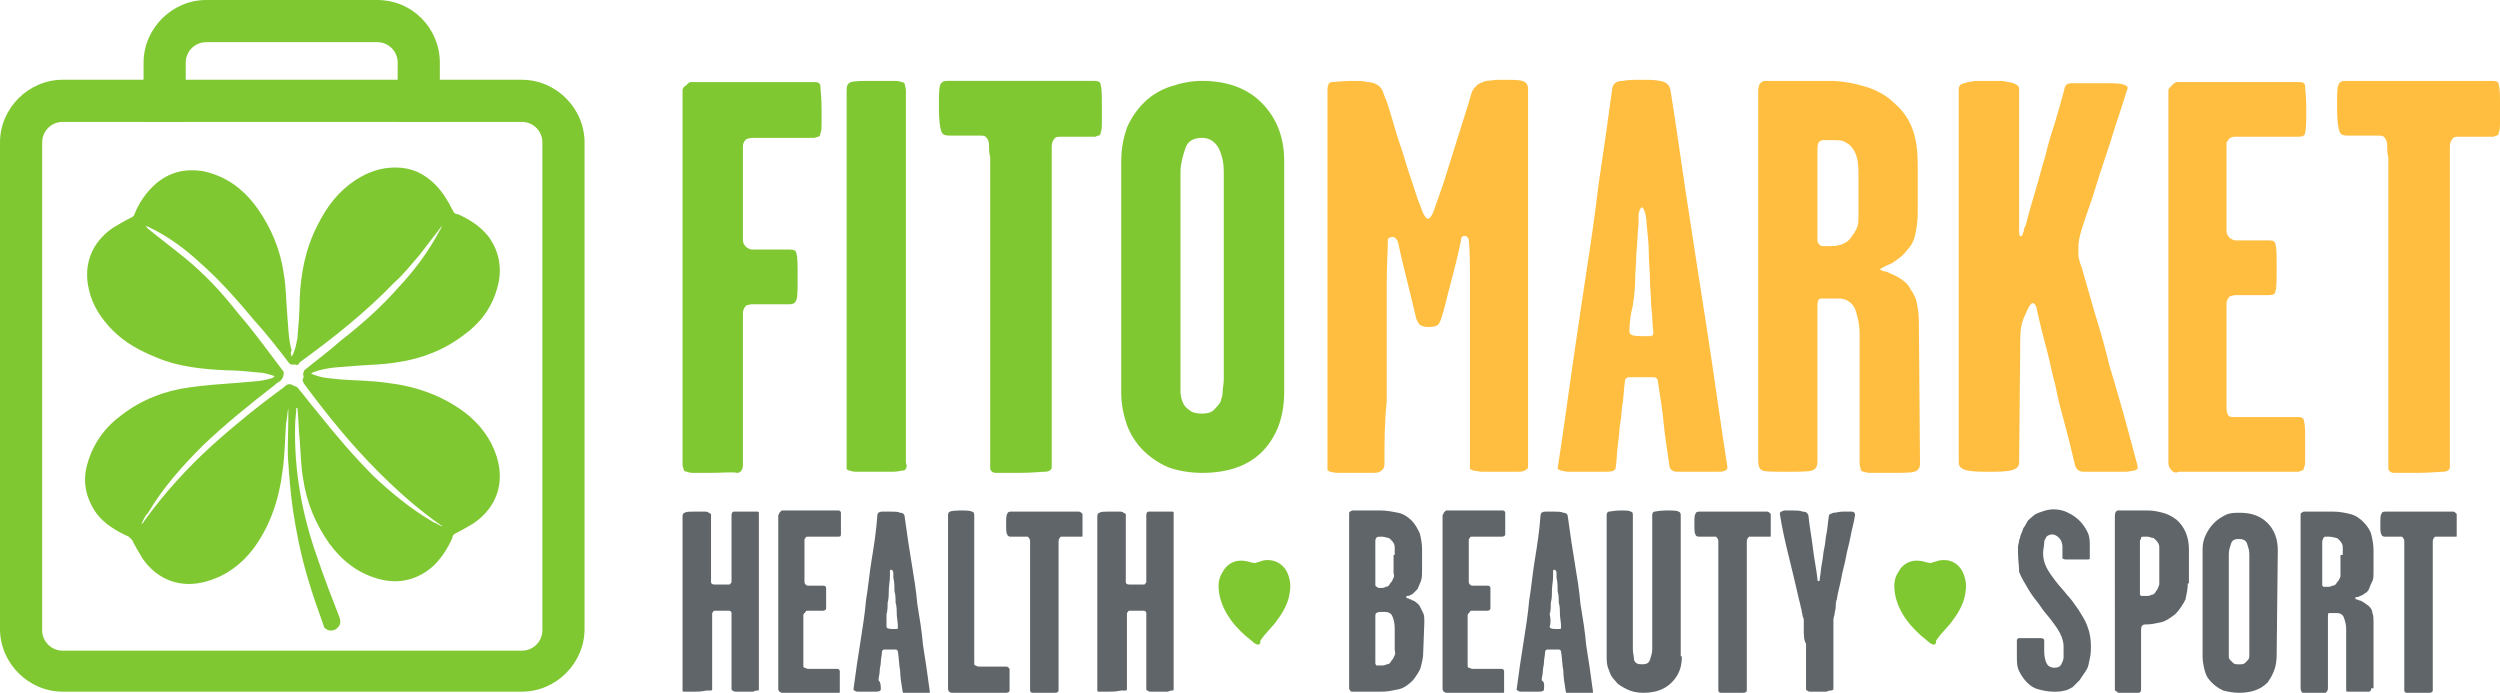 <?xml version="1.0" encoding="UTF-8"?>
<!-- Generator: Adobe Illustrator 21.0.0, SVG Export Plug-In . SVG Version: 6.00 Build 0)  -->
<svg version="1.1" id="Layer_1" xmlns="http://www.w3.org/2000/svg" xmlns:xlink="http://www.w3.org/1999/xlink" x="0px" y="0px" viewBox="0 0 219.4 60.8" style="enable-background:new 0 0 219.4 60.8;" xml:space="preserve">
<style type="text/css">
	.st0{fill:#80C832;}
	.st1{fill:#5F6569;}
	.st2{fill:#FFBE3F;}
</style>
<g>
	<g>
		<path class="st0" d="M112.9,50.1c0.3,0.6,0.4,1.2,0.3,1.8c-0.1,0.9-0.5,1.7-1.1,2.5c-0.4,0.6-1,1.1-1.4,1.7    c-0.1,0.1-0.1,0.2-0.1,0.3c-0.1,0.4-0.6,0-0.8-0.2c-1.3-1-2.5-2.4-2.8-4.1c-0.1-0.7-0.1-1.3,0.3-1.9c0.3-0.6,0.9-1,1.6-1    c0.4,0,0.7,0.1,1.1,0.2c0.1,0,0.1,0,0.2,0c0.2-0.1,0.4-0.1,0.6-0.2C111.7,49,112.5,49.4,112.9,50.1z"/>
	</g>
	<g>
		<path class="st0" d="M172.2,50.1c0.3,0.6,0.4,1.2,0.3,1.8c-0.1,0.9-0.5,1.7-1.1,2.5c-0.4,0.6-1,1.1-1.4,1.7    c-0.1,0.1-0.1,0.2-0.1,0.3c-0.1,0.4-0.6,0-0.8-0.2c-1.3-1-2.5-2.4-2.8-4.1c-0.1-0.7-0.1-1.3,0.3-1.9c0.3-0.6,0.9-1,1.6-1    c0.4,0,0.7,0.1,1.1,0.2c0.1,0,0.1,0,0.2,0c0.2-0.1,0.4-0.1,0.6-0.2C171.1,49,171.8,49.4,172.2,50.1z"/>
	</g>
	<g>
		<path class="st1" d="M61,60.7c-0.3,0-0.5,0-0.6,0c-0.2,0-0.3,0-0.4,0c-0.1,0-0.1-0.1-0.1-0.1s0-0.1,0-0.2V45.3    c0-0.2,0.1-0.3,0.2-0.3c0.1-0.1,0.4-0.1,1-0.1c0.3,0,0.5,0,0.7,0s0.3,0,0.4,0.1c0.1,0,0.1,0.1,0.2,0.1c0,0.1,0,0.1,0,0.2v5.3    c0,0.2,0,0.4,0,0.5s0.1,0.2,0.3,0.2c0,0,0.1,0,0.2,0c0.1,0,0.2,0,0.4,0c0.1,0,0.3,0,0.4,0c0.1,0,0.2,0,0.3,0s0.1-0.1,0.2-0.2    c0-0.1,0-0.3,0-0.4v-5.5c0-0.2,0.1-0.3,0.2-0.3s0.5,0,1,0c0.3,0,0.5,0,0.7,0s0.3,0,0.4,0s0.1,0.1,0.1,0.1s0,0.1,0,0.2v15    c0,0.1,0,0.2,0,0.3s-0.1,0.1-0.1,0.1c-0.1,0-0.2,0-0.4,0.1c-0.2,0-0.4,0-0.7,0c-0.3,0-0.5,0-0.7,0s-0.3,0-0.4-0.1    c-0.1,0-0.1-0.1-0.1-0.1c0-0.1,0-0.1,0-0.3v-6c0-0.1,0-0.3,0-0.4s-0.1-0.2-0.2-0.2s-0.2,0-0.3,0s-0.3,0-0.4,0c-0.2,0-0.3,0-0.4,0    c-0.1,0-0.2,0-0.2,0c-0.1,0-0.1,0.1-0.2,0.2c0,0.1,0,0.2,0,0.4v6.1c0,0.1,0,0.2,0,0.2c0,0.1-0.1,0.1-0.1,0.1c-0.1,0-0.2,0-0.4,0    C61.5,60.7,61.3,60.7,61,60.7z"/>
		<path class="st1" d="M68.4,60.7c-0.1-0.1-0.1-0.2-0.1-0.3s0-0.3,0-0.4V45.5c0-0.2,0-0.2,0-0.3c0,0,0.1-0.1,0.1-0.2    c0.1-0.1,0.1-0.1,0.2-0.2c0.1,0,0.2,0,0.3,0h4.7c0.1,0,0.2,0.1,0.2,0.2c0,0.1,0,0.4,0,0.9s0,0.8,0,1s-0.1,0.2-0.3,0.2h-2.3    c-0.1,0-0.2,0-0.3,0c-0.1,0-0.2,0-0.2,0.1c-0.1,0.1-0.1,0.1-0.1,0.2c0,0,0,0.1,0,0.3v3c0,0.1,0,0.2,0,0.3s0,0.2,0.1,0.3    s0.2,0.1,0.2,0.1c0.1,0,0.2,0,0.3,0h1.1c0.1,0,0.2,0.1,0.2,0.2c0,0.1,0,0.4,0,0.9s0,0.8,0,0.9c0,0.1-0.1,0.2-0.3,0.2h-1    c-0.1,0-0.2,0-0.3,0c-0.1,0-0.2,0-0.2,0.1c-0.1,0.1-0.2,0.2-0.2,0.3s0,0.2,0,0.4v3.4c0,0.2,0,0.3,0,0.5s0,0.3,0.1,0.3    s0.2,0.1,0.3,0.1c0.1,0,0.3,0,0.4,0h2.2c0.1,0,0.2,0.1,0.2,0.2c0,0.1,0,0.4,0,0.9c0,0.3,0,0.5,0,0.6c0,0.2,0,0.3,0,0.3    c0,0.1,0,0.1-0.1,0.1h-0.1h-4.4c-0.2,0-0.4,0-0.5,0S68.5,60.7,68.4,60.7z"/>
		<path class="st1" d="M77.3,60.5c0,0.1-0.1,0.2-0.4,0.2c-0.2,0-0.5,0-0.9,0c-0.1,0-0.2,0-0.3,0s-0.2,0-0.4,0c-0.1,0-0.2,0-0.3-0.1    c-0.1,0-0.1-0.1-0.1-0.1c0.2-1.5,0.4-2.9,0.6-4.1c0.2-1.3,0.4-2.5,0.5-3.7c0.2-1.2,0.3-2.4,0.5-3.6c0.2-1.2,0.4-2.5,0.5-3.9    c0-0.2,0.2-0.3,0.4-0.3c0.2,0,0.5,0,0.8,0s0.6,0,0.8,0.1c0.3,0,0.4,0.2,0.4,0.4c0.2,1.5,0.4,2.8,0.6,4s0.4,2.4,0.5,3.6    c0.2,1.2,0.4,2.4,0.5,3.6c0.2,1.2,0.4,2.6,0.6,4.1c0,0.1,0,0.1-0.1,0.1s-0.2,0.1-0.3,0.1c-0.1,0-0.3,0-0.4,0c-0.2,0-0.3,0-0.5,0    c-0.3,0-0.6,0-0.8,0c-0.2,0-0.3-0.1-0.3-0.3C79.1,60,79,59.4,79,58.9c-0.1-0.5-0.1-1.1-0.2-1.7c0-0.1-0.1-0.2-0.2-0.2    s-0.3,0-0.5,0s-0.4,0-0.5,0s-0.2,0.1-0.2,0.2c0,0.3-0.1,0.6-0.1,0.9c0,0.3-0.1,0.5-0.1,0.8s-0.1,0.5-0.1,0.8    C77.3,59.9,77.3,60.2,77.3,60.5z M77.8,55c0,0.1,0.1,0.2,0.5,0.2c0.2,0,0.3,0,0.4,0s0.1-0.1,0.1-0.2c0-0.4-0.1-0.8-0.1-1.1    s0-0.7-0.1-1c0-0.3,0-0.7-0.1-1c0-0.4,0-0.8-0.1-1.2c0-0.1,0-0.2,0-0.4S78.3,50,78.2,50c0,0-0.1,0-0.1,0.1s0,0.1,0,0.2    c0,0.1,0,0.2,0,0.2c0,0.1,0,0.1,0,0.1c0,0.4-0.1,0.8-0.1,1.2s0,0.7-0.1,1.1c0,0.3,0,0.7-0.1,1C77.8,54.3,77.8,54.7,77.8,55z"/>
		<path class="st1" d="M84.2,44.8c0.6,0,0.9,0,1.1,0.1c0.1,0,0.2,0.1,0.2,0.3v12.4c0,0.2,0,0.3,0,0.5s0,0.3,0.1,0.3s0.1,0.1,0.3,0.1    c0.1,0,0.2,0,0.4,0h2c0.2,0,0.2,0.1,0.3,0.2c0,0.1,0,0.4,0,0.9s0,0.9,0,1s-0.1,0.2-0.3,0.2H84c-0.2,0-0.3,0-0.4,0s-0.2,0-0.3-0.1    c-0.1-0.1-0.1-0.2-0.1-0.3c0-0.2,0-0.3,0-0.5V45.2c0-0.2,0.1-0.3,0.2-0.3C83.3,44.9,83.6,44.8,84.2,44.8z"/>
		<path class="st1" d="M90.4,47.5c0-0.2-0.1-0.3-0.2-0.4c-0.1,0-0.2,0-0.3,0s-0.3,0-0.4,0h-0.8c-0.2,0-0.3-0.1-0.3-0.2    c-0.1-0.1-0.1-0.4-0.1-0.9s0-0.8,0.1-0.9c0-0.1,0.1-0.2,0.3-0.2h6c0.1,0,0.2,0.1,0.3,0.2c0,0.1,0,0.4,0,0.9c0,0.3,0,0.5,0,0.6    c0,0.2,0,0.3,0,0.4c0,0.1,0,0.1-0.1,0.1h-0.1h-1c-0.1,0-0.2,0-0.4,0c-0.1,0-0.2,0-0.3,0c-0.1,0.1-0.2,0.2-0.2,0.4s0,0.3,0,0.5    v12.6c0,0.1-0.1,0.2-0.3,0.2c-0.2,0-0.5,0-1.1,0c-0.5,0-0.8,0-0.9,0s-0.2-0.1-0.2-0.2V48C90.4,47.8,90.4,47.6,90.4,47.5z"/>
		<path class="st1" d="M97.4,60.7c-0.3,0-0.5,0-0.6,0c-0.2,0-0.3,0-0.4,0s-0.1-0.1-0.1-0.1s0-0.1,0-0.2V45.3c0-0.2,0.1-0.3,0.2-0.3    c0.1-0.1,0.4-0.1,1-0.1c0.3,0,0.5,0,0.7,0s0.3,0,0.4,0.1c0.1,0,0.1,0.1,0.2,0.1c0,0.1,0,0.1,0,0.2v5.3c0,0.2,0,0.4,0,0.5    s0.1,0.2,0.3,0.2c0,0,0.1,0,0.2,0s0.2,0,0.4,0c0.1,0,0.3,0,0.4,0s0.2,0,0.3,0c0.1,0,0.1-0.1,0.2-0.2c0-0.1,0-0.3,0-0.4v-5.5    c0-0.2,0.1-0.3,0.2-0.3s0.5,0,1,0c0.3,0,0.5,0,0.7,0s0.3,0,0.4,0S103,45,103,45s0,0.1,0,0.2v15c0,0.1,0,0.2,0,0.3    s-0.1,0.1-0.1,0.1c-0.1,0-0.2,0-0.4,0.1c-0.2,0-0.4,0-0.7,0c-0.3,0-0.5,0-0.7,0s-0.3,0-0.4-0.1c-0.1,0-0.1-0.1-0.1-0.1    c0-0.1,0-0.1,0-0.3v-6c0-0.1,0-0.3,0-0.4s-0.1-0.2-0.2-0.2s-0.2,0-0.3,0c-0.1,0-0.3,0-0.4,0c-0.2,0-0.3,0-0.4,0s-0.2,0-0.2,0    c-0.1,0-0.1,0.1-0.2,0.2c0,0.1,0,0.2,0,0.4v6.1c0,0.1,0,0.2,0,0.2c0,0.1-0.1,0.1-0.1,0.1c-0.1,0-0.2,0-0.4,0    C97.9,60.7,97.6,60.7,97.4,60.7z"/>
		<path class="st1" d="M124.9,57.3c0,0.4-0.1,0.8-0.2,1.2s-0.4,0.8-0.7,1.2c-0.4,0.4-0.8,0.7-1.3,0.8s-0.9,0.2-1.4,0.2    c-0.3,0-0.7,0-1.2,0c-0.4,0-0.8,0-1,0s-0.3,0-0.4,0s-0.2,0-0.2-0.1c-0.1-0.1-0.1-0.1-0.1-0.2c0-0.1,0-0.2,0-0.5V45.5    c0-0.2,0-0.3,0-0.4c0-0.1,0-0.2,0.1-0.2c0.1-0.1,0.2-0.1,0.2-0.1c0.1,0,0.2,0,0.3,0h2.2c0.5,0,1,0.1,1.5,0.2s0.9,0.4,1.2,0.7    c0.3,0.3,0.5,0.7,0.7,1.1c0.1,0.4,0.2,0.9,0.2,1.4v1.9c0,0.3,0,0.6-0.1,0.9c-0.1,0.2-0.2,0.5-0.3,0.7c-0.1,0.1-0.2,0.2-0.3,0.3    c-0.1,0.1-0.2,0.2-0.3,0.2c-0.1,0.1-0.2,0.1-0.3,0.1c-0.1,0-0.1,0.1-0.1,0.1s0,0,0.1,0.1c0.1,0,0.2,0.1,0.3,0.1    c0.1,0.1,0.3,0.1,0.4,0.2c0.1,0.1,0.3,0.2,0.4,0.4s0.2,0.4,0.3,0.6c0.1,0.2,0.1,0.5,0.1,0.8L124.9,57.3L124.9,57.3z M122.4,48.7    c0-0.2,0-0.5,0-0.7s-0.1-0.4-0.3-0.6c-0.1-0.1-0.2-0.2-0.3-0.2c-0.1,0-0.3-0.1-0.5-0.1c-0.3,0-0.5,0-0.5,0.1    c-0.1,0.1-0.1,0.2-0.1,0.3V51c0,0.1,0,0.2,0,0.3s0,0.1,0.1,0.2c0.1,0,0.1,0.1,0.2,0.1s0.1,0,0.2,0s0.3,0,0.4-0.1    c0.2,0,0.3-0.1,0.4-0.3c0.2-0.2,0.2-0.3,0.3-0.5s0-0.3,0-0.4v-1.6H122.4z M122.4,55.1c0-0.4-0.1-0.8-0.2-1    c-0.1-0.3-0.4-0.4-0.7-0.4c-0.4,0-0.6,0-0.7,0.1c-0.1,0-0.1,0.2-0.1,0.4v3.7c0,0.1,0,0.2,0,0.3s0.1,0.2,0.1,0.2c0.1,0,0.2,0,0.5,0    c0.1,0,0.2,0,0.4-0.1c0.2,0,0.3-0.1,0.4-0.3c0.2-0.2,0.2-0.3,0.3-0.5s0-0.3,0-0.5L122.4,55.1L122.4,55.1z"/>
		<path class="st1" d="M126.7,60.7c-0.1-0.1-0.1-0.2-0.1-0.3s0-0.3,0-0.4V45.5c0-0.2,0-0.2,0-0.3c0,0,0.1-0.1,0.1-0.2    c0.1-0.1,0.1-0.1,0.2-0.2c0.1,0,0.2,0,0.3,0h4.7c0.1,0,0.2,0.1,0.2,0.2c0,0.1,0,0.4,0,0.9s0,0.8,0,1c0,0.1-0.1,0.2-0.3,0.2h-2.3    c-0.1,0-0.2,0-0.3,0s-0.2,0-0.2,0.1c-0.1,0.1-0.1,0.1-0.1,0.2c0,0,0,0.1,0,0.3v3c0,0.1,0,0.2,0,0.3s0,0.2,0.1,0.3s0.2,0.1,0.2,0.1    c0.1,0,0.2,0,0.3,0h1.1c0.1,0,0.2,0.1,0.2,0.2c0,0.1,0,0.4,0,0.9s0,0.8,0,0.9c0,0.1-0.1,0.2-0.3,0.2h-1c-0.1,0-0.2,0-0.3,0    s-0.2,0-0.2,0.1c-0.1,0.1-0.2,0.2-0.2,0.3s0,0.2,0,0.4v3.4c0,0.2,0,0.3,0,0.5s0,0.3,0.1,0.3s0.2,0.1,0.3,0.1s0.3,0,0.4,0h2.2    c0.1,0,0.2,0.1,0.2,0.2c0,0.1,0,0.4,0,0.9c0,0.3,0,0.5,0,0.6c0,0.2,0,0.3,0,0.3c0,0.1,0,0.1-0.1,0.1h-0.1h-4.4c-0.2,0-0.4,0-0.5,0    S126.8,60.7,126.7,60.7z"/>
		<path class="st1" d="M135.5,60.5c0,0.1-0.1,0.2-0.4,0.2c-0.2,0-0.5,0-0.9,0c-0.1,0-0.2,0-0.3,0s-0.2,0-0.4,0c-0.1,0-0.2,0-0.3-0.1    c-0.1,0-0.1-0.1-0.1-0.1c0.2-1.5,0.4-2.9,0.6-4.1c0.2-1.3,0.4-2.5,0.5-3.7c0.2-1.2,0.3-2.4,0.5-3.6c0.2-1.2,0.4-2.5,0.5-3.9    c0-0.2,0.2-0.3,0.4-0.3s0.5,0,0.8,0s0.6,0,0.8,0.1c0.3,0,0.4,0.2,0.4,0.4c0.2,1.5,0.4,2.8,0.6,4c0.2,1.2,0.4,2.4,0.5,3.6    c0.2,1.2,0.4,2.4,0.5,3.6c0.2,1.2,0.4,2.6,0.6,4.1c0,0.1,0,0.1-0.1,0.1s-0.2,0.1-0.3,0.1s-0.3,0-0.4,0s-0.3,0-0.5,0    c-0.3,0-0.6,0-0.8,0s-0.3-0.1-0.3-0.3c-0.1-0.6-0.2-1.2-0.2-1.7c-0.1-0.5-0.1-1.1-0.2-1.7c0-0.1-0.1-0.2-0.2-0.2    c-0.1,0-0.3,0-0.5,0s-0.4,0-0.5,0s-0.2,0.1-0.2,0.2c0,0.3-0.1,0.6-0.1,0.9c0,0.3-0.1,0.5-0.1,0.8s-0.1,0.5-0.1,0.8    C135.6,59.9,135.5,60.2,135.5,60.5z M136,55c0,0.1,0.1,0.2,0.5,0.2c0.2,0,0.3,0,0.4,0c0.1,0,0.1-0.1,0.1-0.2    c0-0.4-0.1-0.8-0.1-1.1s0-0.7-0.1-1c0-0.3,0-0.7-0.1-1c0-0.4,0-0.8-0.1-1.2c0-0.1,0-0.2,0-0.4s-0.1-0.3-0.2-0.3c0,0-0.1,0-0.1,0.1    s0,0.1,0,0.2c0,0.1,0,0.2,0,0.2c0,0.1,0,0.1,0,0.1c0,0.4-0.1,0.8-0.1,1.2s0,0.7-0.1,1.1c0,0.3,0,0.7-0.1,1    C136.1,54.3,136.1,54.7,136,55z"/>
		<path class="st1" d="M147.6,57.6c0,1-0.3,1.7-0.9,2.3c-0.6,0.6-1.4,0.9-2.5,0.9c-0.5,0-1-0.1-1.4-0.3s-0.8-0.4-1-0.7    c-0.3-0.3-0.5-0.6-0.6-1c-0.2-0.4-0.2-0.8-0.2-1.2V45.2c0-0.2,0.1-0.3,0.2-0.3c0.1,0,0.5-0.1,1-0.1s0.8,0,0.9,0.1    c0.2,0,0.2,0.2,0.2,0.3V57c0,0.3,0.1,0.6,0.1,0.9c0.1,0.3,0.3,0.4,0.7,0.4s0.6-0.1,0.7-0.4c0.1-0.3,0.2-0.6,0.2-0.9V45.2    c0-0.2,0.1-0.3,0.2-0.3c0.1,0,0.4-0.1,1-0.1s1,0,1.1,0.1c0.1,0,0.2,0.1,0.2,0.3v12.4H147.6z"/>
		<path class="st1" d="M150.8,47.5c0-0.2-0.1-0.3-0.2-0.4c-0.1,0-0.2,0-0.3,0s-0.3,0-0.4,0h-0.8c-0.2,0-0.3-0.1-0.3-0.2    c-0.1-0.1-0.1-0.4-0.1-0.9s0-0.8,0.1-0.9c0-0.1,0.1-0.2,0.3-0.2h6c0.1,0,0.2,0.1,0.3,0.2c0,0.1,0,0.4,0,0.9c0,0.3,0,0.5,0,0.6    c0,0.2,0,0.3,0,0.4c0,0.1,0,0.1-0.1,0.1h-0.1h-1c-0.1,0-0.2,0-0.4,0c-0.1,0-0.2,0-0.3,0c-0.1,0.1-0.2,0.2-0.2,0.4s0,0.3,0,0.5    v12.6c0,0.1-0.1,0.2-0.3,0.2s-0.5,0-1.1,0c-0.5,0-0.8,0-0.9,0c-0.1,0-0.2-0.1-0.2-0.2V48C150.8,47.8,150.8,47.6,150.8,47.5z"/>
		<path class="st1" d="M158.3,55.2c0-0.2,0-0.4,0-0.6c0-0.2,0-0.4-0.1-0.5c0-0.2-0.1-0.4-0.1-0.6c-0.1-0.3-0.1-0.5-0.2-0.8    c-0.3-1.3-0.6-2.6-0.9-3.8c-0.3-1.2-0.6-2.5-0.8-3.8c0-0.1,0-0.1,0.1-0.2c0.1,0,0.2-0.1,0.3-0.1s0.2,0,0.4,0c0.1,0,0.2,0,0.3,0    c0.3,0,0.7,0,0.9,0.1c0.3,0,0.4,0.1,0.5,0.3c0.1,1,0.3,2,0.4,2.9c0.1,0.9,0.3,1.8,0.4,2.7v0.1c0,0.1,0.1,0.1,0.1,0.1    s0.1,0,0.1-0.1s0-0.1,0-0.1c0.1-0.5,0.1-1,0.2-1.4c0.1-0.5,0.1-0.9,0.2-1.3c0.1-0.4,0.1-0.9,0.2-1.3c0.1-0.5,0.1-0.9,0.2-1.5    c0-0.2,0.2-0.2,0.4-0.3c0.3,0,0.5-0.1,0.8-0.1s0.6,0,0.8,0s0.3,0.1,0.3,0.3c-0.1,0.7-0.3,1.3-0.4,1.9c-0.1,0.6-0.3,1.2-0.4,1.8    c-0.1,0.6-0.3,1.2-0.4,1.8s-0.3,1.2-0.4,1.9c-0.1,0.2-0.1,0.5-0.1,0.7s-0.1,0.4-0.1,0.6c0,0.1-0.1,0.3-0.1,0.5s0,0.5,0,0.7v5.4    c0,0-0.1,0.1-0.2,0.1c-0.1,0-0.2,0-0.4,0.1c-0.1,0-0.3,0-0.4,0c-0.1,0-0.2,0-0.3,0s-0.2,0-0.3,0s-0.3,0-0.4,0    c-0.1,0-0.2,0-0.3-0.1c-0.1,0-0.1-0.1-0.1-0.2c0-0.5,0-0.9,0-1.3c0-0.4,0-0.8,0-1.3c0-0.4,0-0.9,0-1.3    C158.3,56.2,158.3,55.7,158.3,55.2z"/>
		<path class="st1" d="M177.1,48.5c0-0.2,0-0.3,0-0.5s0.1-0.4,0.1-0.6c0.1-0.2,0.1-0.4,0.2-0.6c0.1-0.2,0.1-0.3,0.2-0.5    c0.1-0.1,0.2-0.3,0.3-0.5s0.3-0.3,0.5-0.5s0.5-0.3,0.8-0.4c0.3-0.1,0.6-0.2,1-0.2c0.5,0,0.9,0.1,1.3,0.3c0.4,0.2,0.7,0.4,1,0.7    s0.5,0.6,0.7,1s0.2,0.8,0.2,1.2V49c0,0.1-0.1,0.1-0.3,0.1s-0.4,0-0.8,0c-0.4,0-0.8,0-1,0S181,49,181,49v-1c0-0.3-0.1-0.6-0.3-0.8    s-0.4-0.3-0.6-0.3c-0.2,0-0.4,0.1-0.5,0.2c-0.1,0.2-0.2,0.3-0.2,0.5c0,0.3-0.1,0.7-0.1,0.9c0,0.5,0.1,0.9,0.3,1.3    c0.2,0.4,0.5,0.8,0.8,1.2s0.7,0.8,1,1.2c0.4,0.4,0.7,0.9,1,1.3c0.3,0.5,0.6,0.9,0.8,1.5c0.2,0.5,0.3,1.1,0.3,1.7    c0,0.3,0,0.7-0.1,1.1c-0.1,0.4-0.1,0.7-0.3,1s-0.4,0.6-0.6,0.9c-0.2,0.2-0.4,0.4-0.6,0.6c-0.2,0.1-0.5,0.3-0.7,0.3    c-0.3,0.1-0.6,0.1-1,0.1c-0.5,0-0.9-0.1-1.3-0.2c-0.4-0.1-0.7-0.3-1-0.6s-0.5-0.6-0.7-1s-0.2-0.8-0.2-1.4v-1.3    c0-0.1,0.1-0.2,0.2-0.2c0.1,0,0.4,0,0.9,0s0.8,0,1,0s0.3,0.1,0.3,0.2v1c0,0.4,0.1,0.8,0.2,1c0.1,0.2,0.3,0.4,0.7,0.4    c0.3,0,0.5-0.1,0.6-0.3s0.2-0.4,0.2-0.6c0-0.2,0-0.4,0-0.5c0-0.2,0-0.3,0-0.5c0-0.3-0.1-0.7-0.3-1.1c-0.2-0.4-0.5-0.8-0.8-1.2    s-0.7-0.8-1-1.3c-0.4-0.5-0.7-0.9-1-1.4s-0.6-1-0.8-1.5C177.2,49.7,177.1,49.1,177.1,48.5z"/>
		<path class="st1" d="M192,51.2c0,0.5-0.1,0.9-0.2,1.4c-0.2,0.4-0.5,0.9-0.9,1.3c-0.4,0.3-0.8,0.6-1.2,0.7    c-0.5,0.1-0.9,0.2-1.3,0.2c-0.2,0-0.3,0-0.4,0.1c-0.1,0.1-0.1,0.3-0.1,0.6v5c0,0.2-0.1,0.3-0.2,0.3c-0.2,0-0.5,0-1,0    c-0.3,0-0.5,0-0.6,0c-0.2,0-0.3,0-0.3-0.1c-0.1,0-0.1-0.1-0.2-0.1c0-0.1,0-0.2,0-0.3V45.5c0-0.3,0-0.5,0.1-0.6s0.1-0.1,0.2-0.1    c0.1,0,0.2,0,0.3,0h2.3c0.5,0,0.9,0.1,1.3,0.2c0.4,0.1,0.8,0.3,1.2,0.6c0.7,0.6,1.1,1.5,1.1,2.6v3H192z M189.5,48.7    c0-0.2,0-0.5,0-0.7s-0.1-0.4-0.3-0.6c-0.1-0.1-0.2-0.2-0.3-0.2s-0.3-0.1-0.4-0.1c-0.1,0-0.3,0-0.4,0c-0.1,0-0.2,0-0.2,0.1    s-0.1,0.2-0.1,0.3v4.3c0,0.1,0,0.2,0,0.3s0,0.1,0.1,0.2c0.1,0,0.2,0,0.5,0c0.1,0,0.3,0,0.4-0.1c0.2,0,0.3-0.1,0.4-0.3    c0.2-0.2,0.2-0.4,0.3-0.6c0-0.2,0-0.4,0-0.6V48.7z"/>
		<path class="st1" d="M199.8,57.5c0,1-0.3,1.7-0.8,2.4c-0.6,0.6-1.4,0.9-2.5,0.9c-0.5,0-1-0.1-1.4-0.2c-0.4-0.2-0.7-0.4-1-0.7    s-0.5-0.6-0.6-1s-0.2-0.8-0.2-1.3v-9.4c0-0.5,0.1-0.9,0.3-1.3c0.2-0.4,0.4-0.7,0.7-1s0.6-0.5,1-0.7s0.8-0.2,1.3-0.2    c1,0,1.8,0.3,2.4,0.9c0.6,0.6,0.9,1.4,0.9,2.4L199.8,57.5L199.8,57.5z M197.4,48.6c0-0.3-0.1-0.6-0.2-0.9    c-0.1-0.3-0.4-0.4-0.7-0.4c-0.4,0-0.6,0.1-0.7,0.4c-0.1,0.3-0.2,0.6-0.2,0.9V57c0,0.2,0,0.3,0,0.5s0,0.3,0.1,0.4    c0.1,0.1,0.2,0.2,0.3,0.3s0.3,0.1,0.5,0.1s0.4,0,0.5-0.1s0.2-0.2,0.3-0.3s0.1-0.3,0.1-0.4c0-0.2,0-0.3,0-0.5L197.4,48.6    L197.4,48.6z"/>
		<path class="st1" d="M208.1,60.4c0,0.2-0.1,0.3-0.2,0.3c-0.1,0-0.5,0-1,0c-0.3,0-0.5,0-0.6,0c-0.2,0-0.3,0-0.3,0    c-0.1,0-0.1-0.1-0.1-0.1c0-0.1,0-0.1,0-0.2v-5.2c0-0.4-0.1-0.7-0.2-1c-0.1-0.3-0.4-0.4-0.6-0.4c-0.4,0-0.6,0-0.7,0    c-0.1,0-0.1,0.1-0.1,0.3v6.3c0,0.2-0.1,0.3-0.2,0.4c-0.2,0-0.5,0.1-1.1,0.1c-0.5,0-0.8,0-0.9-0.1c-0.1,0-0.2-0.2-0.2-0.4V45.5    c0-0.1,0-0.2,0-0.3s0-0.2,0.1-0.2c0.1-0.1,0.2-0.1,0.2-0.1c0.1,0,0.2,0,0.4,0h2.2c0.5,0,1,0.1,1.4,0.2c0.5,0.1,0.9,0.4,1.2,0.7    s0.6,0.7,0.7,1.1c0.1,0.4,0.2,0.9,0.2,1.4v1.9c0,0.3,0,0.6-0.1,0.8s-0.2,0.4-0.3,0.7c-0.1,0.2-0.2,0.3-0.4,0.4    c-0.1,0.1-0.3,0.2-0.4,0.2c-0.1,0.1-0.2,0.1-0.3,0.1s-0.1,0.1-0.1,0.1s0,0.1,0.1,0.1s0.2,0.1,0.3,0.1s0.2,0.1,0.4,0.2    c0.1,0.1,0.3,0.2,0.4,0.3c0.2,0.2,0.3,0.4,0.3,0.6c0.1,0.2,0.1,0.5,0.1,0.8v5.8H208.1z M205.6,48.7c0-0.2,0-0.5,0-0.7    s-0.1-0.4-0.3-0.6c-0.1-0.1-0.2-0.2-0.3-0.2s-0.3-0.1-0.6-0.1c-0.1,0-0.2,0-0.3,0s-0.1,0-0.2,0.1c0,0.1-0.1,0.2-0.1,0.3V51    c0,0.1,0,0.2,0,0.3s0,0.1,0.1,0.2c0,0,0.1,0,0.2,0c0.1,0,0.1,0,0.2,0c0.1,0,0.2,0,0.4-0.1c0.2,0,0.3-0.1,0.4-0.3    c0.2-0.2,0.2-0.3,0.3-0.5c0-0.2,0-0.3,0-0.4v-1.5H205.6z"/>
		<path class="st1" d="M211,47.5c0-0.2-0.1-0.3-0.2-0.4c-0.1,0-0.2,0-0.3,0s-0.3,0-0.4,0h-0.8c-0.2,0-0.3-0.1-0.3-0.2    c-0.1-0.1-0.1-0.4-0.1-0.9s0-0.8,0.1-0.9c0-0.1,0.1-0.2,0.3-0.2h6c0.1,0,0.2,0.1,0.3,0.2c0,0.1,0,0.4,0,0.9c0,0.3,0,0.5,0,0.6    c0,0.2,0,0.3,0,0.4c0,0.1,0,0.1-0.1,0.1h-0.1h-1c-0.1,0-0.2,0-0.4,0c-0.1,0-0.2,0-0.3,0c-0.1,0.1-0.2,0.2-0.2,0.4s0,0.3,0,0.5    v12.6c0,0.1-0.1,0.2-0.3,0.2s-0.5,0-1.1,0c-0.5,0-0.8,0-0.9,0c-0.1,0-0.2-0.1-0.2-0.2V48C211,47.8,211,47.6,211,47.5z"/>
	</g>
	<path class="st0" d="M33.1,0h-15c-3,0-5.5,2.5-5.5,5.5v5.2h3.7V5.5c0-1,0.8-1.8,1.8-1.8h15c1,0,1.8,0.8,1.8,1.8v5.2h3.7V5.5   C38.6,2.5,36.2,0,33.1,0z"/>
	<path class="st0" d="M45.8,7H5.5C2.5,7,0,9.5,0,12.5v42.7c0,3,2.5,5.5,5.5,5.5h40.3c3,0,5.5-2.5,5.5-5.5V12.5   C51.3,9.5,48.8,7,45.8,7z M47.6,55.3c0,1-0.8,1.8-1.8,1.8H5.5c-1,0-1.8-0.8-1.8-1.8V12.5c0-1,0.8-1.8,1.8-1.8h40.3   c1,0,1.8,0.8,1.8,1.8V55.3z"/>
	<g>
		<path class="st0" d="M25.6,31.3c0.3-0.5,0.4-1.1,0.5-1.6c0.1-1.2,0.2-2.3,0.2-3.5c0.1-2.2,0.5-4.4,1.6-6.5    c0.8-1.6,1.8-2.9,3.3-3.9c1.1-0.7,2.2-1.1,3.5-1.1c1.4,0,2.5,0.5,3.5,1.5c0.6,0.6,1.1,1.4,1.5,2.2c0.1,0.2,0.2,0.4,0.5,0.4    c1.1,0.5,2,1.1,2.7,2c1,1.4,1.2,3,0.7,4.6c-0.5,1.7-1.5,3-2.9,4c-1.7,1.3-3.7,2.1-5.9,2.4c-1.1,0.2-2.3,0.2-3.5,0.3    c-1.1,0.1-2.2,0.1-3.3,0.4c-0.2,0.1-0.5,0.1-0.7,0.3c0.1,0,0.2,0.1,0.3,0.1c0.7,0.3,1.5,0.3,2.3,0.4c1.4,0.1,2.7,0.1,4.1,0.3    c2.5,0.3,4.8,1.1,6.8,2.6c1.3,1,2.3,2.3,2.8,3.9c0.7,2.3,0,4.4-2,5.8c-0.5,0.3-1,0.6-1.6,0.9c-0.2,0.1-0.3,0.2-0.3,0.4    c-0.4,0.9-0.9,1.7-1.6,2.4c-1.4,1.3-3.1,1.7-4.9,1.2c-1.8-0.5-3.2-1.6-4.3-3.1c-1.2-1.7-2-3.6-2.3-5.7c-0.2-1.1-0.2-2.2-0.3-3.4    c-0.1-0.9-0.1-1.9-0.2-2.8c0,0,0,0-0.1,0c0,0.5-0.1,1-0.1,1.5c-0.1,4,0.6,7.8,1.9,11.5c0.6,1.8,1.3,3.6,2,5.4    c0.1,0.3,0.1,0.6-0.1,0.8c-0.2,0.3-0.6,0.4-0.9,0.3c-0.2-0.1-0.4-0.2-0.4-0.4c-0.5-1.4-1-2.8-1.4-4.2c-0.6-2-1-4-1.3-6    c-0.2-1.4-0.3-2.7-0.4-4.1c-0.1-1.2,0-2.5,0-3.7c0-0.4,0-0.7,0-1.1c-0.1,0.5-0.1,1-0.2,1.4c-0.1,1.4-0.1,2.7-0.3,4.1    c-0.3,2.5-1.1,4.9-2.6,6.9c-1,1.3-2.3,2.3-4,2.8c-2.3,0.7-4.4-0.1-5.7-2c-0.3-0.5-0.6-1-0.9-1.6c-0.1-0.1-0.2-0.2-0.3-0.3    c-1.1-0.5-2.1-1.1-2.8-2c-1-1.4-1.3-2.9-0.8-4.5c0.5-1.7,1.5-3.1,3-4.2c1.7-1.3,3.7-2.1,5.9-2.4c1.4-0.2,2.8-0.3,4.2-0.4    c1-0.1,2.1-0.1,3-0.4c0.1,0,0.2-0.1,0.2-0.1s0,0,0.1-0.1c-0.4-0.1-0.9-0.3-1.3-0.3c-1-0.1-2-0.2-2.9-0.2c-2.1-0.1-4.2-0.3-6.1-1.1    c-1.5-0.6-2.8-1.3-3.9-2.4c-1-1-1.8-2.2-2.1-3.6C7.3,23.3,8,21.3,9.9,20c0.5-0.3,1-0.6,1.6-0.9c0.2-0.1,0.3-0.2,0.3-0.3    c0.4-1,1-1.9,1.9-2.7c1.2-1,2.5-1.3,4-1.1c2.1,0.4,3.7,1.6,4.9,3.3c1.2,1.7,2,3.6,2.3,5.7c0.2,1.1,0.2,2.3,0.3,3.5    c0.1,1.1,0.1,2.2,0.4,3.3C25.5,30.8,25.5,31.1,25.6,31.3z M12.4,46C12.5,46,12.5,46,12.4,46c0.1-0.1,0.2-0.1,0.2-0.2    c1.8-2.5,3.8-4.7,6-6.7c2-1.8,4.1-3.5,6.3-5.1c0.2-0.2,0.4-0.4,0.8-0.2c0.1,0.1,0.3,0.1,0.4,0.2c0.6,0.7,1.1,1.4,1.7,2.1    c1.6,2,3.2,3.9,5,5.7c1.6,1.5,3.3,2.9,5.2,4c0.1,0.1,0.3,0.1,0.4,0.2c0.1,0.1,0.3,0.1,0.4,0.2c0-0.1,0-0.1-0.1-0.1    c-2-1.4-3.8-3-5.5-4.7c-2.4-2.4-4.5-5-6.5-7.7c-0.1-0.2-0.2-0.3-0.1-0.5c0.1-0.1,0-0.3,0-0.4c0-0.1,0.1-0.2,0.1-0.3    c1.1-0.9,2.2-1.7,3.2-2.6c1.8-1.4,3.5-2.9,5-4.6c1.5-1.6,2.7-3.2,3.7-5.1c0.1-0.1,0.1-0.2,0.2-0.4c-0.7,0.9-1.3,1.7-2,2.6    c-0.7,0.8-1.4,1.7-2.2,2.4c-2.5,2.6-5.4,4.9-8.3,7C26.2,32,26.1,32.1,26,32c-0.1,0-0.2,0-0.3,0c-0.1,0-0.2,0-0.3-0.1    c-1-1.3-2-2.6-3.1-3.8c-1.5-1.8-3-3.5-4.7-5c-1.4-1.3-2.9-2.4-4.6-3.2c-0.1,0-0.2-0.1-0.2-0.1c0,0.1,0.1,0.1,0.1,0.2    c1.1,0.9,2.3,1.8,3.4,2.7c1.7,1.4,3.2,3,4.6,4.8c1.4,1.6,2.6,3.3,3.9,5c0.1,0.1,0.1,0.2,0.1,0.2c0,0.3-0.1,0.6-0.4,0.8    c-0.2,0.1-0.3,0.2-0.4,0.3c-2.2,1.7-4.3,3.4-6.3,5.3C16,40.9,14.3,42.8,13,45C12.7,45.3,12.6,45.6,12.4,46z"/>
	</g>
	<g>
		<path class="st0" d="M62.2,41.5c-0.5,0-0.9,0-1.2,0s-0.5,0-0.7-0.1c-0.2,0-0.3-0.1-0.3-0.2c0-0.1-0.1-0.2-0.1-0.4V8.6    c0-0.3,0-0.6,0-0.7c0-0.1,0.1-0.3,0.3-0.4c0.2-0.2,0.3-0.3,0.4-0.3c0.1,0,0.3,0,0.6,0h10.3c0.3,0,0.5,0.1,0.5,0.4s0.1,0.9,0.1,1.9    c0,0.6,0,1,0,1.4c0,0.3,0,0.6-0.1,0.8c0,0.2-0.1,0.3-0.2,0.3s-0.2,0.1-0.4,0.1h-4.8c-0.2,0-0.4,0-0.6,0s-0.4,0.1-0.5,0.1    c-0.2,0.2-0.3,0.4-0.3,0.6c0,0.2,0,0.5,0,0.8v6.8c0,0.2,0,0.5,0,0.7s0.1,0.4,0.3,0.6c0.2,0.1,0.3,0.2,0.5,0.2s0.4,0,0.6,0    c0.4,0,0.9,0,1.5,0s1,0,1.2,0c0.4,0,0.6,0.1,0.6,0.4c0.1,0.3,0.1,0.9,0.1,2c0,1,0,1.7-0.1,2s-0.3,0.4-0.6,0.4c-0.2,0-0.6,0-1.1,0    c-0.6,0-1,0-1.5,0c-0.3,0-0.5,0-0.7,0s-0.4,0.1-0.5,0.1c-0.2,0.2-0.3,0.4-0.3,0.7s0,0.6,0,0.9v12.4c0,0.4-0.2,0.7-0.5,0.7    C64.3,41.4,63.5,41.5,62.2,41.5z"/>
		<path class="st0" d="M79.5,41.1c0,0.1-0.1,0.2-0.3,0.2c-0.2,0-0.4,0.1-0.8,0.1s-0.9,0-1.6,0c-0.6,0-1,0-1.4,0s-0.6,0-0.8-0.1    c-0.2,0-0.3-0.1-0.3-0.2c0-0.1,0-0.2,0-0.4V7.9c0-0.4,0.1-0.6,0.4-0.7s1-0.1,2.1-0.1c0.7,0,1.2,0,1.5,0c0.4,0,0.6,0,0.8,0.1    c0.2,0,0.3,0.1,0.3,0.2s0.1,0.3,0.1,0.5v32.7C79.6,40.9,79.6,41,79.5,41.1z"/>
		<path class="st0" d="M86.8,12.8c0-0.4-0.1-0.6-0.3-0.8c-0.1-0.1-0.3-0.1-0.6-0.1c-0.3,0-0.5,0-0.8,0h-1.8c-0.4,0-0.6-0.1-0.7-0.4    c-0.1-0.3-0.2-0.9-0.2-2s0-1.7,0.1-2s0.3-0.4,0.6-0.4h13c0.3,0,0.5,0.1,0.5,0.4c0.1,0.3,0.1,0.9,0.1,1.9c0,0.6,0,1,0,1.4    c0,0.3,0,0.6-0.1,0.8c0,0.2-0.1,0.3-0.2,0.3S96.2,12,96.1,12H94c-0.3,0-0.5,0-0.8,0s-0.5,0-0.6,0.1c-0.2,0.2-0.3,0.4-0.3,0.8    c0,0.4,0,0.7,0,1V41c0,0.2-0.2,0.4-0.6,0.4s-1.1,0.1-2.3,0.1c-1,0-1.7,0-2,0s-0.5-0.2-0.5-0.4V13.8C86.8,13.5,86.8,13.1,86.8,12.8    z"/>
		<path class="st0" d="M112.7,34.4c0,2.1-0.6,3.8-1.8,5.1c-1.2,1.3-3,2-5.4,2c-1.1,0-2.2-0.2-3-0.5c-0.9-0.4-1.6-0.9-2.2-1.5    s-1.1-1.4-1.4-2.2c-0.3-0.9-0.5-1.8-0.5-2.8V14.1c0-1.1,0.2-2,0.5-2.9c0.4-0.9,0.9-1.6,1.5-2.2c0.6-0.6,1.4-1.1,2.3-1.4    s1.8-0.5,2.8-0.5c2.1,0,3.9,0.6,5.2,1.9c1.3,1.3,2,3,2,5.1V34.4z M107.4,15.1c0-0.7-0.1-1.3-0.4-2c-0.3-0.6-0.8-1-1.5-1    c-0.8,0-1.3,0.3-1.5,1c-0.2,0.6-0.4,1.3-0.4,2v18.2c0,0.4,0,0.7,0,1.1c0,0.3,0.1,0.7,0.2,0.9c0.1,0.3,0.3,0.5,0.6,0.7    c0.2,0.2,0.6,0.3,1.1,0.3c0.4,0,0.8-0.1,1-0.3s0.4-0.4,0.6-0.7c0.1-0.3,0.2-0.6,0.2-0.9c0-0.3,0.1-0.7,0.1-1.1L107.4,15.1    L107.4,15.1z"/>
		<path class="st2" d="M121.5,40.6c0,0.2,0,0.4-0.1,0.5c0,0.1-0.2,0.2-0.3,0.3c-0.2,0.1-0.4,0.1-0.8,0.1s-0.9,0-1.5,0s-1.1,0-1.4,0    s-0.6-0.1-0.7-0.1c-0.1-0.1-0.2-0.1-0.2-0.2c0-0.1,0-0.2,0-0.4V7.9c0-0.4,0.1-0.7,0.4-0.7s0.9-0.1,1.8-0.1c0.5,0,1,0,1.3,0.1    c0.3,0,0.6,0.1,0.8,0.2c0.2,0.1,0.4,0.3,0.5,0.5c0.1,0.2,0.2,0.6,0.4,1c0.4,1.2,0.7,2.4,1.1,3.6c0.4,1.1,0.7,2.3,1.1,3.4    c0.3,0.9,0.5,1.6,0.8,2.3c0.2,0.7,0.5,1,0.6,1c0.2,0,0.4-0.3,0.6-0.9s0.5-1.4,0.8-2.3l2.2-7c0.1-0.4,0.2-0.7,0.3-1    c0.1-0.2,0.3-0.4,0.5-0.6c0.2-0.1,0.4-0.2,0.7-0.3c0.3,0,0.7-0.1,1.2-0.1c1,0,1.7,0,2,0.1s0.5,0.3,0.5,0.7v32.7c0,0.2,0,0.4,0,0.5    s-0.1,0.2-0.3,0.3s-0.4,0.1-0.8,0.1c-0.4,0-0.9,0-1.5,0s-1,0-1.4,0c-0.3,0-0.6-0.1-0.8-0.1c-0.2-0.1-0.3-0.1-0.3-0.2s0-0.2,0-0.4    c0-1.7,0-3.5,0-5.4s0-3.7,0-5.5s0-3.4,0-5c0-1.5,0-2.8-0.1-3.8c-0.1-0.2-0.2-0.3-0.4-0.3s-0.3,0.2-0.3,0.5    c-0.3,1.4-0.6,2.6-0.9,3.7s-0.5,2.1-0.8,3c-0.1,0.3-0.2,0.5-0.3,0.6c-0.1,0.1-0.4,0.2-0.8,0.2s-0.7-0.1-0.8-0.2    c-0.1-0.1-0.2-0.3-0.3-0.5c-0.2-0.8-0.4-1.7-0.7-2.9s-0.6-2.4-0.9-3.8c-0.1-0.3-0.2-0.4-0.4-0.5c-0.2,0-0.4,0-0.5,0.2    c0,1-0.1,2.2-0.1,3.8c0,1.5,0,3.2,0,4.9c0,1.8,0,3.6,0,5.5C121.5,37.1,121.5,38.9,121.5,40.6z"/>
		<path class="st2" d="M141.8,41c0,0.3-0.3,0.4-0.8,0.4s-1.1,0-1.9,0c-0.2,0-0.4,0-0.7,0s-0.5,0-0.8,0c-0.2,0-0.5-0.1-0.6-0.1    c-0.2-0.1-0.3-0.1-0.3-0.2c0.5-3.2,0.9-6.2,1.3-9c0.4-2.8,0.8-5.4,1.2-8.1c0.4-2.6,0.8-5.3,1.1-7.9c0.4-2.6,0.8-5.4,1.2-8.4    c0.1-0.4,0.4-0.6,0.9-0.6c0.5-0.1,1-0.1,1.6-0.1s1.2,0,1.7,0.1s0.8,0.3,0.9,0.8c0.5,3.1,0.9,6,1.3,8.7c0.4,2.6,0.8,5.2,1.2,7.8    c0.4,2.5,0.8,5.1,1.2,7.8c0.4,2.7,0.8,5.6,1.3,8.8c0,0.1,0,0.2-0.2,0.3s-0.4,0.1-0.6,0.1c-0.3,0-0.6,0-0.9,0c-0.3,0-0.7,0-1,0    c-0.7,0-1.3,0-1.7,0s-0.7-0.2-0.7-0.6c-0.2-1.4-0.4-2.6-0.5-3.7c-0.1-1.1-0.3-2.3-0.5-3.6c0-0.3-0.2-0.4-0.4-0.4s-0.6,0-1,0    c-0.5,0-0.8,0-1.1,0c-0.2,0-0.4,0.1-0.4,0.4c-0.1,0.7-0.1,1.3-0.2,1.9c-0.1,0.6-0.1,1.2-0.2,1.7c-0.1,0.6-0.1,1.2-0.2,1.8    C141.9,39.6,141.9,40.3,141.8,41z M143,29.1c0,0.3,0.3,0.4,1,0.4c0.3,0,0.6,0,0.8,0s0.3-0.1,0.3-0.3c-0.1-0.9-0.1-1.7-0.2-2.5    c0-0.7-0.1-1.5-0.1-2.2s-0.1-1.5-0.1-2.3s-0.1-1.6-0.2-2.6c0-0.1,0-0.4-0.1-0.8s-0.2-0.6-0.3-0.6s-0.1,0.1-0.2,0.2    c0,0.1-0.1,0.3-0.1,0.4c0,0.2,0,0.3,0,0.5s0,0.3,0,0.3c-0.1,1-0.1,1.8-0.2,2.7c0,0.8-0.1,1.6-0.1,2.3c0,0.7-0.1,1.5-0.2,2.2    C143.1,27.6,143,28.3,143,29.1z"/>
		<path class="st2" d="M168.5,40.7c0,0.4-0.2,0.6-0.5,0.7c-0.3,0.1-1,0.1-2.2,0.1c-0.6,0-1,0-1.4,0s-0.6,0-0.8-0.1    c-0.2,0-0.3-0.1-0.3-0.2c0-0.1-0.1-0.3-0.1-0.5V29.3c0-0.9-0.2-1.6-0.4-2.2c-0.3-0.6-0.8-0.9-1.4-0.9c-0.9,0-1.4,0-1.6,0    c-0.2,0-0.3,0.2-0.3,0.6v13.7c0,0.5-0.2,0.7-0.5,0.8s-1.1,0.1-2.3,0.1c-1,0-1.7,0-2-0.1s-0.4-0.4-0.4-1V8.6c0-0.3,0-0.5,0-0.7    s0.1-0.4,0.1-0.5c0.2-0.2,0.3-0.3,0.5-0.3s0.4,0,0.8,0h4.9c1,0,2.1,0.2,3.1,0.5s1.9,0.8,2.6,1.5c0.8,0.7,1.3,1.5,1.6,2.4    s0.4,1.9,0.4,3v4.2c0,0.7-0.1,1.3-0.2,1.8c-0.1,0.5-0.3,1-0.7,1.4c-0.2,0.3-0.5,0.6-0.8,0.8c-0.3,0.2-0.5,0.4-0.8,0.5    c-0.2,0.1-0.5,0.2-0.6,0.3c-0.2,0.1-0.2,0.1-0.2,0.1c0,0.1,0.1,0.1,0.3,0.2c0.2,0,0.4,0.1,0.6,0.2c0.2,0.1,0.5,0.2,0.8,0.4    c0.3,0.2,0.6,0.4,0.8,0.7c0.3,0.5,0.6,0.9,0.7,1.4c0.1,0.5,0.2,1,0.2,1.7L168.5,40.7L168.5,40.7z M163.1,15.5c0-0.5,0-1-0.1-1.5    s-0.3-0.9-0.6-1.2c-0.2-0.2-0.4-0.3-0.6-0.4c-0.2-0.1-0.6-0.1-1.2-0.1c-0.2,0-0.4,0-0.6,0c-0.2,0-0.3,0.1-0.4,0.2    c-0.1,0.2-0.1,0.4-0.1,0.6v7.4c0,0.2,0,0.4,0,0.6s0.1,0.3,0.2,0.4c0.1,0.1,0.2,0.1,0.4,0.1c0.1,0,0.3,0,0.5,0s0.5,0,0.9-0.1    c0.3-0.1,0.7-0.3,0.9-0.6c0.3-0.4,0.5-0.7,0.6-1s0.1-0.6,0.1-0.9L163.1,15.5L163.1,15.5z"/>
		<path class="st2" d="M177.2,40.6c0,0.4-0.3,0.6-0.8,0.7c-0.5,0.1-1.1,0.1-1.9,0.1c-0.7,0-1.2,0-1.8-0.1c-0.5-0.1-0.8-0.3-0.8-0.7    V7.8c0-0.2,0.1-0.3,0.2-0.4c0.2-0.1,0.4-0.1,0.6-0.2c0.2,0,0.5-0.1,0.8-0.1s0.6,0,0.9,0c0.3,0,0.6,0,0.9,0c0.3,0,0.6,0,0.9,0.1    c0.3,0,0.5,0.1,0.7,0.2s0.3,0.2,0.3,0.4v11.9c0,0.2,0,0.4,0,0.7s0.1,0.4,0.2,0.3c0.1,0,0.1-0.2,0.2-0.4c0-0.2,0.1-0.4,0.2-0.6    c0.3-1.2,0.6-2.2,0.9-3.2c0.3-1,0.5-1.9,0.8-2.8c0.2-0.9,0.5-1.9,0.8-2.8c0.3-1,0.6-2,0.9-3.2c0.1-0.3,0.3-0.4,0.6-0.4s1,0,2.2,0    s2,0,2.3,0.1s0.5,0.2,0.4,0.4c-0.4,1.3-0.8,2.5-1.1,3.4c-0.3,1-0.6,1.9-0.9,2.8c-0.3,0.9-0.6,1.8-0.9,2.8c-0.3,1-0.7,2-1.1,3.3    c-0.2,0.6-0.3,1.2-0.3,1.6c0,0.2,0,0.5,0,0.7s0.1,0.6,0.3,1.1c0.5,1.7,0.9,3.2,1.3,4.5c0.4,1.3,0.8,2.7,1.1,4    c0.4,1.3,0.8,2.7,1.2,4.1c0.4,1.4,0.8,3,1.3,4.8c0,0.1,0,0.1,0,0.2c0,0.1-0.1,0.1-0.3,0.2c-0.2,0-0.4,0.1-0.8,0.1    c-0.4,0-0.9,0-1.5,0c-1.1,0-1.8,0-2.2,0c-0.3,0-0.6-0.2-0.7-0.6c-0.3-1.3-0.6-2.5-0.9-3.6c-0.3-1.1-0.6-2.2-0.8-3.3    c-0.3-1.1-0.5-2.2-0.8-3.3c-0.3-1.1-0.6-2.3-0.9-3.7c-0.1-0.2-0.2-0.3-0.3-0.3c-0.2,0-0.4,0.4-0.7,1.1c-0.3,0.6-0.4,1.3-0.4,2.1    L177.2,40.6L177.2,40.6z"/>
		<path class="st2" d="M190.6,41.3c-0.2-0.2-0.3-0.4-0.3-0.7s0-0.6,0-0.9V8.5c0-0.3,0-0.5,0-0.6s0.1-0.2,0.3-0.4s0.3-0.3,0.5-0.3    s0.4,0,0.6,0h10.1c0.3,0,0.5,0.1,0.5,0.4s0.1,0.9,0.1,1.9c0,1.1,0,1.8-0.1,2.1c0,0.3-0.2,0.4-0.6,0.4h-4.9c-0.2,0-0.4,0-0.7,0    c-0.2,0-0.4,0.1-0.5,0.2c-0.1,0.2-0.2,0.3-0.2,0.3c0,0.1,0,0.3,0,0.6v6.5c0,0.2,0,0.5,0,0.7s0.1,0.4,0.3,0.6    c0.2,0.1,0.3,0.2,0.5,0.2s0.4,0,0.6,0h2.4c0.3,0,0.5,0.1,0.5,0.4c0.1,0.3,0.1,1,0.1,2s0,1.7-0.1,2c0,0.3-0.2,0.4-0.6,0.4h-2.2    c-0.3,0-0.5,0-0.7,0s-0.4,0.1-0.5,0.1c-0.2,0.2-0.3,0.4-0.3,0.6s0,0.5,0,0.8v7.3c0,0.3,0,0.7,0,1.1c0,0.4,0.1,0.6,0.2,0.7    c0.1,0.1,0.3,0.1,0.6,0.1s0.6,0,0.8,0h4.7c0.3,0,0.5,0.1,0.5,0.4c0.1,0.2,0.1,0.9,0.1,2c0,0.6,0,1,0,1.3s0,0.6-0.1,0.7    c0,0.2-0.1,0.3-0.2,0.3c-0.1,0-0.2,0.1-0.3,0.1h-9.4c-0.4,0-0.8,0-1.1,0C191,41.5,190.8,41.5,190.6,41.3z"/>
		<path class="st2" d="M209.5,12.8c0-0.4-0.1-0.6-0.3-0.8c-0.1-0.1-0.3-0.1-0.6-0.1s-0.5,0-0.8,0H206c-0.4,0-0.6-0.1-0.7-0.4    c-0.1-0.3-0.2-0.9-0.2-2s0-1.7,0.1-2s0.3-0.4,0.6-0.4h13c0.3,0,0.5,0.1,0.5,0.4c0.1,0.3,0.1,0.9,0.1,1.9c0,0.6,0,1,0,1.4    c0,0.3,0,0.6-0.1,0.8c0,0.2-0.1,0.3-0.2,0.3c-0.1,0-0.2,0.1-0.3,0.1h-2.1c-0.3,0-0.5,0-0.8,0s-0.5,0-0.6,0.1    c-0.2,0.2-0.3,0.4-0.3,0.8c0,0.4,0,0.7,0,1V41c0,0.2-0.2,0.4-0.6,0.4c-0.4,0-1.1,0.1-2.3,0.1c-1,0-1.7,0-2,0s-0.5-0.2-0.5-0.4    V13.8C209.5,13.5,209.5,13.1,209.5,12.8z"/>
	</g>
</g>
</svg>